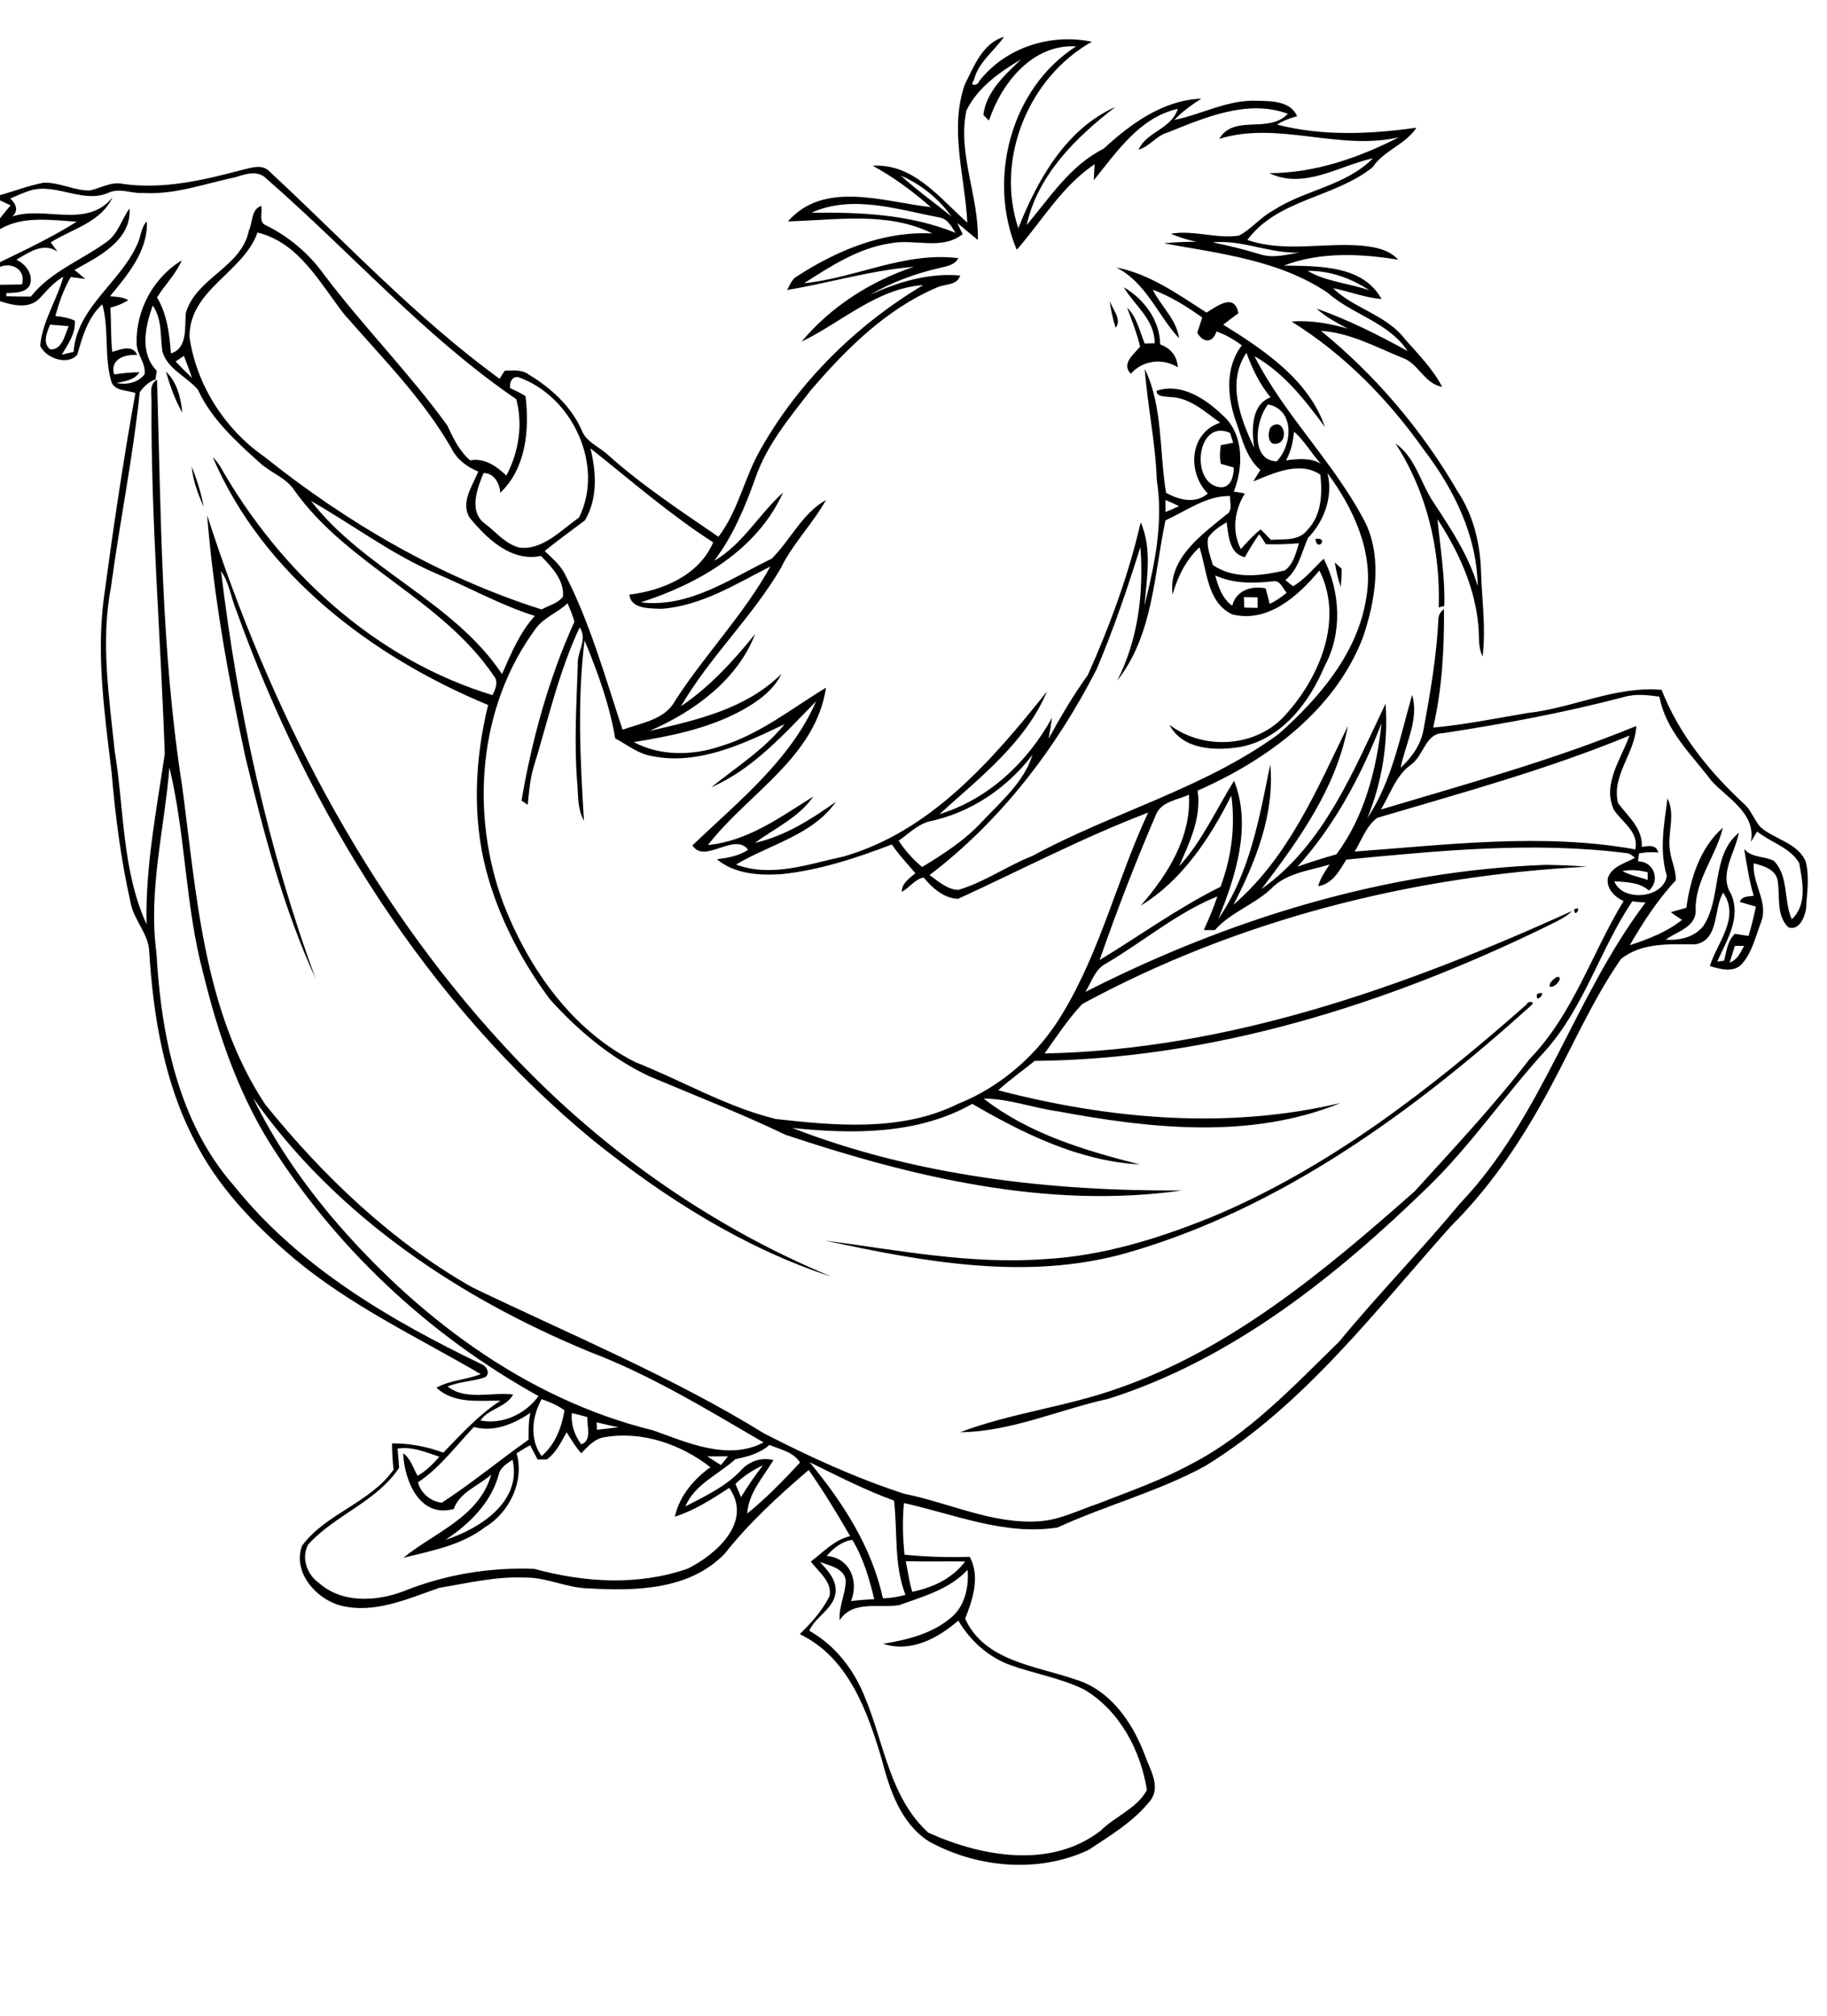 <?xml version="1.0" encoding="utf-8"?>
<!-- Generator: Adobe Illustrator 21.0.2, SVG Export Plug-In . SVG Version: 6.00 Build 0)  -->
<svg version="1.2" baseProfile="tiny" id="Layer_1" xmlns="http://www.w3.org/2000/svg" xmlns:xlink="http://www.w3.org/1999/xlink"
	 x="0px" y="0px" viewBox="0 0 591 652" overflow="scroll" xml:space="preserve">
<path d="M493.9,324.8c0.1-1,2.6-1.1,1.7,0.1c-38.2,34.5-81.3,66.1-131.4,80.4c-32.1,9-65.5,2.8-97.3-4.1c23.5,3.1,47.2,7.8,71.1,6
	c18.6-1,36.6-6.6,53.7-13.5C430,377.8,463,352,493.9,324.8 M497.2,321.5C501.3,319.7,496.4,325.4,497.2,321.5 M503.5,316
	c2.8-0.6-0.6,4-2.2,3C501.1,317.7,502.6,316.7,503.5,316 M509.2,294.1C512.1,292.5,509.3,297.4,509.2,294.1 M431.8,181.9
	c0.7,0.7,1.5,1.4,2.2,2c0,2-0.1,3.9-0.3,5.9C432.8,187.3,432.2,184.6,431.8,181.9 M425.5,174.3C430.1,173.6,426.1,178.8,425.5,174.3
	 M67,166.6c20.2,62.7,51,122.8,95.9,171.5c29.5,32.1,65.8,58.1,106.1,74.8c-28.3-9.2-53.9-25.5-77-44c-54-44.5-92-105.9-115.5-171.3
	c-1.8-4.3-2.3-9.1-5-12.9c5.4,44.9,15,89.4,30.6,131.8c-10.5-22.9-16.9-47.5-22.8-72C73.8,218.8,69.1,192.7,67,166.6 M62,150.9
	c1.7,4.2,3.1,8.6,3.9,13.1C64.1,159.8,62.4,155.5,62,150.9 M411.1,138.1c4.1-3.5,6.1,4.6,1.9,5.4
	C410.1,144.2,409.9,139.9,411.1,138.1 M53.7,120.2c3.6,3.4,4.8,8.5,5.3,13.3C56.6,129.3,55,124.8,53.7,120.2 M359,97.4
	c0.9,2.6,4,6,1.9,8.6C360,103.2,359.3,100.3,359,97.4 M363.5,92.9c6.6,3.8,11.7,10.7,11.8,18.5c3.4,1.2,5.5,3.8,5.7,7.4
	c-4.9-3.1-11.4-2.3-15.2,2.1c-3.2-3.3,1-6.3,3-8.8c-1-4.3-2.7-8.5-4.2-12.6c3.2,3.1,4,7.6,5.7,11.6c1.1,0,2.2-0.1,3.2-0.1
	C373.6,103.4,367,98.8,363.5,92.9 M265.2,505.1c2.5,2.8,5.5,5.8,5.1,9.9c-0.6,5.4-6.5,7.7-8.5,12.4c8.5,4.8,14.6,12.8,18.1,21.8
	c6.1,14.7,8,32.3,20.4,43.5c17.2,7.8,39.6,11.8,55.7-0.6c4.7-4.7,11.8-7.2,15-13.2c-2-12.8-8.9-25.8-20.3-32.5
	c-7.6-3.7-16-5.1-23.9-7.9c-7.1-2.6-13-7.9-16.8-14.4c-6.5,5.7-15.5,10.5-24.3,7.5c8.1-1.3,16.5-3.4,22.7-9.1
	c3.9-3.8,5-9.5,4.6-14.8c-5.9,6.3-14.3,8.6-22.1,11.4c-6.5,1.1-15-1.7-19.3,4.9c-0.3-4.4,1.9-8.5,2-12.8
	C273.1,507.1,268.3,506.4,265.2,505.1 M293,504.9c0.7,3.3,1.1,6.7,2.1,9.9c6.5-1.3,13-4.3,17.1-9.8
	C305.8,504.9,299.4,505.1,293,504.9 M267.4,503.2c7.5,0.6,10.5,8.1,7.9,14.6c2.5-0.3,5-0.5,7.5-0.6c-1.6-6.6-3.5-13.3-7.1-19.2
	C272.3,498.5,269.6,500.7,267.4,503.2 M237.9,479.9c0.6,1.4,1.2,2.8,1.8,4.3c2.2-3.6,4.5-7,7.1-10.3
	C243.5,475.4,240.5,477.4,237.9,479.9 M261.9,472.9c10.7,12.9,20.1,27.4,23.7,44c2.5,0,4.9-0.5,7.3-1.1c-3.8-9.8-2.5-20.3-3.7-30.5
	C279.8,481.9,270.9,477.3,261.9,472.9 M161.3,477c-2.5,9.1-9.6,16-17.2,21c11.1-3.6,24.8-12.3,21.7-25.9
	C164,473.3,161.8,474.6,161.3,477 M228.8,471c1.5,1,2.9,1.9,4.4,2.8c0.8-0.9,1.5-1.9,2.3-2.8C233.3,471,231,471,228.8,471
	 M237.9,471.9c-5.5,5-13.2,8.1-16.2,15.3c6.3-3.3,12.9-6.3,17.9-11.6c2.7-3,6.6-4.4,10.6-3.4c-3.3,5.5-8,10.5-8.5,17.3
	c6.2-5,11.7-10.7,17.1-16.5c-2.2-3.5-6.4-4.2-9.9-5.7C245.9,470,241.9,471.1,237.9,471.9 M176.9,472c-0.8,0-2.3,0-3,0
	c-0.8-1.5-1.6-3-2.4-4.6c-1.5,0.8-2.9,1.7-4.4,2.6c2.6,9-2.3,19.2-10.2,23.9c-7.7,5.9-17.2,7.6-26.4,9.9c10-8.2,24.5-13.1,28.4-26.9
	c-4,3.6-10.3,5.7-12.1,11.1c-11.1,3.1-16-9.2-16.4-18c2.5,1.7,3.2,4.8,4.7,7.3c2.7-1.6,5-3.8,7-6.2c-4.3-1.4-8.8-3.4-13.5-2.6
	c0.2,2.1,0.4,4.1,0.5,6.2c-7.3,11-20.7,15.2-29.4,24.8c-2.3,4.1-0.5,9.6,3.3,12.3c7.5,6.8,18.7,6.2,27.6,2.8
	c13.4-5.4,28-7.8,42.3-7.2c16.1,4.4,33.6,5.5,49.6-0.1c9.2-4.6,21.1-15.1,13.4-26.1c-5.6,3.6-11.2,7.3-17.6,9.3
	c1.5-6.7,6.1-12.1,11.5-16c-9.5-7.4-22.1-11.8-34.2-9.7c-3.2,0.4-5.4,3-7.6,5.2c-1.8-2.1-3.3-4.5-4.7-6.8
	C181.5,466.4,179.9,469.8,176.9,472 M193,460c0,0.6,0.1,1.8,0.1,2.4c2.3-0.3,4.7-0.5,7-0.8C197.8,461.1,195.4,460.6,193,460
	 M185,457c-0.4,3.7,0.9,7.2,3,10.1c3.6-1.1,1.8-6,2-8.8C188.3,457.8,186.6,457.4,185,457 M153.3,461.5c-5.9,6.2-11,13.2-18.1,17.9
	c1,3.6,4,6.1,7.7,6.6c9.7-6.3,18.6-13.7,28.1-20.4c0-2.9-0.1-5.9,0.6-8.7C166.3,460.5,159.7,463.3,153.3,461.5 M175.2,452.5
	c-3.1,5.6-4,12.9,0,18.4c4.4-3.7,6.5-9.3,7.4-14.8C180.4,454.5,177.8,453.4,175.2,452.5 M81.9,355.1c6.6,13.7,15.3,26.3,25,38
	c27.3,32.2,62.8,59.3,104.4,69.5c11.2,4,24.2,9.9,35.7,3.9c-18.2-10.6-36.3-21.7-56-29.2C148.4,419.8,108.6,393.1,81.9,355.1
	 M561.2,305.9c-0.6,1.8-1.1,3.6-1.7,5.4c2.5-0.8,3.5-3.3,4.7-5.4C563.2,305.9,562.2,305.9,561.2,305.9 M524.8,281.7
	c2.5,1.4,5.5,1.9,8.2,2.9c0-0.6,0-1.8,0-2.5C530.3,281.4,527.5,281.2,524.8,281.7 M373.8,263.8c-6.6,15.3-12.6,30.9-18.1,46.7
	c13-7.9,25.4-16.9,39.1-23.7c3.5-9.3,4.9-19.6,3.5-29.5c-6.9,13.8-16,27.5-29.3,35.6c8.7-10,16.4-22.1,15.6-35.9
	C380.8,258.8,375.4,259.2,373.8,263.8 M54.8,248.2c-1.6,19.9-6.9,39.8-4.2,59.9c1.5,26.6,7,54.8,25.1,75.4
	c20.9,26.1,50.4,43.4,80.1,57.7c1.7,0.6,3,3.3,0.9,4.3c-3.9,1.3-8.1,1.3-11.9,2.9c5.9,4.7,14.3,1.7,21.2,2.6
	c-2.3,4.2-7.9,4.5-10.6,8.4c7.2,1.4,14.6-2.1,18.8-7.9c-35.4-19.6-65.9-48.1-87.3-82.4c-10.2-16.6-16.5-35.3-21.1-54.1
	C59.9,293.1,60.1,270.2,54.8,248.2 M300.4,265.7c-3.7,1.1-6.6,4-9.7,6.2c2.1,3.2,4.7,6.1,7.6,8.5c6.9-4.2,13.9-8.7,19.4-14.7
	c6.2-6.6,13.5-12.7,16.3-21.6C325.8,254.9,313.8,263,300.4,265.7 M445.5,264.5c-3.6,2.7-5,7.2-7.3,10.9c30.2-2.2,60.8-6.1,90.8-0.7
	c1.2-5.8-4.4-8.8-7-12.9c-3.7-8.3,2.4-16.3,5.1-23.9C500.7,248.8,472.9,256.4,445.5,264.5 M419.7,280.3c4.1-1.5,8.4-2.8,12.6-4
	c9.1-12.2,13-27.5,14.6-42.4C440.4,250.7,431.8,266.9,419.7,280.3 M466.9,237.1c-5.9,0-6.3,7.4-10.6,10.3c-4.9,3.6-6.6,9.5-9.6,14.4
	c27.8-8.3,55.8-16,82.6-27c-0.3,8.7-8.1,16-5.9,24.9c3.2,4.4,8,8.1,7.7,14.2c2-0.3,4.7-0.9,5.3,1.8c-2.1-0.2-4.1-0.1-6.2,0.3
	c-0.1,0.6-0.3,1.9-0.3,2.6c5.1-0.1,7.3,6.2,3.5,9.4c-3.1-2.7-7.3-2.7-11.2-3c2.5,6.7,15.8,5.7,17-1.7c-2.5-8.2-0.9-16.8,0.2-25.1
	c2.7,5.4-0.1,11.3,0.8,16.9c0.4,3.3,2,6.3,1.9,9.6c-5.9,6.3-10.6,13.6-14.9,21c6-2,11.9-4.2,16.9-8.2c-1.2-0.8-2.5-1.6-3.6-2.5
	c1.6-0.5,3.3-0.9,5-1.4c1.3-9.4,4.4-19.4,11.8-25.9c-2.1,9-8.8,16.6-8.8,26.2c0.5,5.9-6,7.3-9.7,10c4.3,0.3,9.2-0.7,12.1-4.3
	c6.2-9.1,2.5-22.9,11.6-30.3c-1.2,6.5-6.6,13.5-2.5,19.9c3.3,7.8-1.5,14.9-4.5,21.8c0.5-0.1,1.6-0.2,2.2-0.3c0.8-3,1.1-6.4,3.5-8.7
	c1.5,0.2,2.9,0.5,4.4,0.7c1-3.1,1.7-6.3,2.4-9.5c-1.7-0.5-3.5-1-5.2-1.5c0.7-2,2.8-1.7,4.5-2c-1.5-4.9-2.2-10-3.1-15.1
	c2.5,2.9,6.5,2.2,9.6,3.8c4.9,5,3.1,12.8,5.8,18.9c5.1-4.7,3.5-12.1,2.4-18.2c-3-5.1-9.2-6.6-13.6-10.2c-0.7,1.1-1.3,2.2-2,3.4
	c1.7-9.3-7.5-14-12.8-19.8c-6.4-8.5-14.8-16.2-16.8-27.2c-3.8-0.5-7.7-1-11.4,0.1C506,230.5,486.5,234.1,466.9,237.1 M173.3,203.3
	c-18.7,25.3-21.3,60-10.4,89.1c8.2,20.9,22.1,40.8,42.6,51.1c15.2,6,29.5,14.5,45.5,18.4c19.6,2.2,40.7,4.1,58.9-4.9
	c14.3-5.7,26.4-16.5,34.1-29.7c12.1-20.2,17.5-43.3,27.4-64.5c-21,8-41,18.5-61.5,27.9c-4.6-0.2-8.3-3.5-11.1-6.9
	c-2.9,0.5-4.5,3.3-7.1,4.6c0-2.8,2.5-4.3,4.4-6c-2.6-3.1-5.4-6-7.6-9.3c-11.5,4.4-23.3,8.3-35.6,9.6c-7.2,0.5-15.2,0-21-4.8
	c3.5-0.5,7.1-1,10.1-3.1c-4.4-5.8-14.2,4.8-18-1.4c14.7-14.1,31.6-27.4,40-46.6c-10.2,10.4-20.3,21.9-33.9,27.8
	c8.1-6.5,17.1-12.2,23.7-20.4c-13.4,6.4-27.9,13.4-43.1,10.3c-4.4-0.8-7.9-3.7-11.7-5.7c-1.8-10.9-5.7-21.5-9.9-31.7
	c-2.4,19.3-1.4,38.9-0.2,58.3c-2.2-3.8-1.8-8.3-2.2-12.5c-1-12.6-0.2-25.3,0.2-37.9c-0.3-4.2,3.3-8.2,0.6-12.1
	c-6.8,14.5-10.3,30.3-15,45.6c-1.1,3.9-1.4,7.9-1.8,11.8c-0.5-0.4-1.5-1.1-2-1.4c3.4-19.8,8.8-39.5,17.1-57.8c-0.5-2.1-1.4-4-2.2-6
	C180.5,198.1,176,199.6,173.3,203.3 M402.4,193.1c0,1.1,0.1,2.2,0.1,3.4c1.5,0,2.9,0.1,4.3,0.1c0-1.1,0-2.3,0-3.4
	C405.3,193.2,403.8,193.1,402.4,193.1 M393.1,186.1c1,3.7,2.3,7.5,5.5,9.8c1.2-4.9,6.2-6.6,10.8-5.6c0.5,1.7,0.9,3.3,1.3,5
	c2-0.9,3.8-2.2,5.5-3.6c-1.3-1.4-2.1-4.2-4.4-3.7C405.5,188.7,399,188.8,393.1,186.1 M390.8,173.9c-0.6,3,0.8,6,1.5,8.8
	c6.9,4.8,15.7,3.5,23.3,1.8c2.8-2,3.6-5.7,4.6-8.8c-3.6,0.3-7.2,0.4-10.7,0.3c-0.7-1.1-1.4-2.2-2.2-3.2c-1.7,2.4-3.2,4.9-4.6,7.4
	c-5.1-1.1-5.3-7.1-5.9-11.3C394.6,170.2,392.3,171.7,390.8,173.9 M377,161.7c0,1.3,0,2.6,0,3.9c1.5-0.6,2.9-1.2,4.4-1.9
	C380,163,378.5,162.3,377,161.7 M100.6,162c17.3,22.3,46,32.4,61.8,56c2.9-6.6,5.7-13.4,10.6-18.8c-11.1-3.5-21.4-9.3-32.1-13.8
	C126.6,179.2,114.1,169.7,100.6,162 M429.4,153c1.9,7.5-1,15.5-6.3,21c-2.1,4.7-3,10.1-7.3,13.6c0.8,0.7,1.6,1.3,2.5,2
	c3.9-2.3,6.7-5.9,9.9-8.9c5.4,10.6,6.1,24.1,0.3,34.7c-4.9,11.7-13.7,23.4-26.9,26.1c-8,1.4-19,1.2-23.3-7.1
	c11.2,8.5,28.4,7.3,37.7-3.4c11-12.2,18.7-30.8,10.8-46.5c-6.8,8.2-16.7,17.1-28.2,14.2c-8.2-3.9-8.1-14.2-10.6-21.7
	c-4.4,4.1-7.1,9.6-8.7,15.3c-1.5-11.7,9.4-19.3,17.3-25.8c2.3-1.2,1.2-4,1.3-6.1c-7.7-0.1-14.1,4.8-20.9,7.9
	c-3.7,17.5-4,37.2-15.6,51.8c6.8-13.3,8.6-28.4,7.5-43.2c-4.2,13.4-8.7,26.7-14.2,39.6c-13.1,25.6-31,49-54,66.5
	c2.8,2,5.7,4.7,9.3,4.8c8.5-2.5,15.8-7.8,24-11c26-14.1,55.5-21.8,79.6-39.4c13.2-11.7,25.7-26.3,28.4-44.3
	C444.5,178.6,437.8,164.4,429.4,153 M191,145c1.9,7.6,2.4,16.3-1.8,23.3c-4.4,3.3-8.8,6.5-13,9.9c2.3,2.2,4.8,4.3,6.4,7.2
	c8.3,16,13.1,33.5,18.8,50.6c6-2.2,13.7-3.2,17-9.4c9.6-14.9,22.2-27.8,30.8-43.4c-11.2,5.7-22.4,12.8-35.3,13.7
	c-3.6-0.2-9.8,0.2-10.3-4.6c10.8-1.3,22.6-6.3,27.1-16.9C216.7,166.4,204.1,155.4,191,145 M418.6,139.6c-0.3,3.2-1,6.5-2.6,9.3
	c3.8-0.5,7.8-0.9,11.2,1C424.2,146.6,422,142.6,418.6,139.6 M395,157.6c3.3,0,4.1-3.8,4.1-6.4c-1.4-0.4-2.8-0.8-4.2-1.2
	c-0.4-2-0.3-4,0-6c1.3-0.3,2.6-0.5,4-0.8c-0.3-1.1-0.7-2.1-1-3.2C386.9,135.1,384.8,157,395,157.6 M410.2,130.8
	c-4.1,4.9-5.8,18.2,2.8,18.4C418.1,143.9,418.9,132.5,410.2,130.8 M165,125.5c1.7,0.8,3.4,1.6,5,2.6c1.3,10.9,0.2,23.3-8.2,31.3
	c-0.1-3-2-6.5-5.4-6.4c-2,5-4.9,12.3,0.4,16.3c3.6,2.7,6.6,6.6,11.2,7.8c7.6,0.9,13.5-5.7,19.3-9.7c8.3-16.7-2-39-19.3-45.3
	C165.8,121.3,164.7,123.7,165,125.5 M56.8,116.9c1.7,1.8,3.5,3.6,5.3,5.3c-0.8-2.4-1.7-4.7-2.6-7.1
	C58.6,115.7,57.7,116.3,56.8,116.9 M405.7,144.8c-0.8-5.6-1.1-13.9,5.3-16.3c-3.5-4.2-5.9-9.2-7.8-14.4
	C396.7,123.6,401.3,135.5,405.7,144.8 M16.2,105c-1,2.4-2.6,6.1,0.1,8c3.8,0.2,4.7-4.7,5.9-7.5C20.1,105.3,18.1,105.1,16.2,105
	 M49.4,98.8c-2.4,6.8-4.3,15.4,1.3,21.1c-0.1,0.7-0.3,2.1-0.4,2.8c-2.1,0.7-3.9,2.4-5.1,4.2c-2.2,21.1-6.5,42-9.3,63
	c-3.4,17.6-0.6,35.4,1.2,53c3.1,18.7,2.3,38.5,10.3,56c-0.4-18.5,3.2-36.8,5.9-55.1C52,206,48.8,168,49,130c0.1-2.5-0.9-5.7,1.8-7.2
	c1.3,43.8,1.3,87.9,8.1,131.3c4.7,35.1,6.8,72.7,26.9,103.1c18.8,23.2,40.8,44.3,66.9,59.1c31.7,15.3,64.5,28.8,94.5,47.3
	c14.6,7.5,29.6,14.4,45.3,19.5C307,486,321,493,336.1,492c6.7-0.4,12.8-3.6,19.1-5.7c10.2-4,20.6-7.6,30.3-12.9
	c18.5-9.6,32.8-25,47.6-39.4c12.6-15.3,26.5-29.5,39.2-44.8c26.7-28,36.9-66.8,60-97.3c-1.4-0.1-2.9-0.2-4.3-0.4
	c-10.4,15.5-15.5,34.2-28.1,48.3c-13.1,14.3-24,30.5-37.9,44c-29.8,29-63.4,55.9-103.5,68.6c-16,3.5-31.3,10.6-47.9,10.8
	c16.3-6.2,34.2-8.2,50.8-14.1c36.9-12.7,67.3-38.3,96.2-63.8c12.7-14,25.7-27.8,37.2-42.8c14.1-14.5,20.1-34.2,30.4-51.1
	c-2.9-1.3-5.6-4-5.1-7.4c1.3-3.9,5.7-4.8,8.8-6.6c-0.9-0.6-1.7-1.5-2.8-1.5c-30.1-3.8-60.5-0.8-90.6,2.1c-2.2,3.6-4.5,7.9-9.1,8.6
	c0.7-2.6,2.2-4.8,3.7-7c-6.6,2-14.1,2.7-19.1,8c-5.5,5.1-13,7.5-18,13.2c-0.9,0-2.7,0-3.6,0c1.6-3.6,3.2-7.2,4.4-10.9
	c-13.1,5.3-23.9,14.6-36,21.7c-3.6,1.8-4.7,6-6.7,9.2c46.2-23.5,97-39.2,149-41.1c4.4,0.1,8.8,0.2,13.2,0.6
	c-56.7,2.9-113.2,17.3-163.2,44.4c-4.6,4.8-8.3,10.6-12.2,16c59.7-1.2,116.9-21.7,170.7-46.1c-2.6,2.5-6,3.8-9.1,5.4
	c-51.3,24.9-107.4,42.6-164.8,43.1c-3.9,3.2-8.1,6.1-11.8,9.5c36,9.4,74.3,12.8,110.8,4.1c-29.1,11.9-61.6,8.3-91.6,2.7
	c-8-1.1-15.8-4.1-23.9-4.1c14.6,11.4,32.8,16.8,50.5,21.3c-19.6-1.1-37.5-9.9-54.2-19.6c-17.6,10-38.7,9.8-58.2,7.8
	c40,15.5,83.5,20.5,126.1,20.2c-43.4,6.2-87.3-4.3-128.3-18c-14.4-6.9-29.3-12.7-44-18.9c-12.4-5.8-23.1-14.8-32.2-24.9
	c-9.3-12.5-16.6-26.6-20.6-41.6c-4.6-17.5-3.7-36.1,0.6-53.6c-37.4-15.5-72.8-42.1-89.1-80.2c0.9,0.9,1.7,1.9,2.4,3
	c19.3,34,50.2,62.5,88.1,74c1-2,2.1-4.4,0.3-6.4c-16.8-24.7-47-35.5-64.3-59.7c-2.6-4.1-7.5-5.7-11-8.8c-7.8-7-15.9-14.3-20.3-23.9
	c-3.7-4.3-10-6.7-11.5-12.5C51.8,108.7,52.5,103.2,49.4,98.8 M423,87.6c5.9,3.5,13.4,4,20,6.3C437.1,90,430.2,87.5,423,87.6
	 M392.3,78.4c5.1,1,10.2,2.3,15.2,3.8c5.4,1.8,10.9-0.7,16.3-0.9C412.9,83.3,403,77.3,392.3,78.4 M83.3,75.2
	c-4.6,13-22.1,18.4-22,33.8c2.2,15.4,11.4,29.8,24.2,38.7c26.8,21.4,56.9,39,89.7,49.4c2.3-1.3,5.2-1.9,6.9-4.1
	c0.5-5.4-3.7-9.7-7.1-13.2c-9.6,2-17.5-5.6-23.1-12.4c-3-5,1-10.3,2.8-14.9c-3.6-1.5-6.8-3.8-8.6-7.4c-9.3-16.2-22.5-29.4-34.7-43.4
	C103.4,91.5,96.8,78.5,83.3,75.2 M262.5,68.8c15.8-0.2,31.8,0.5,46.6,6.5c-1.3-2-2.6-4.6-5.3-5C290.4,67.8,275.8,62.8,262.5,68.8
	 M291.4,56.8c5.2,4.7,10.9,8.8,16.4,13.2C303.6,64.2,297.9,59.6,291.4,56.8 M76.2,57.3c-10,2.1-19.8,5.8-30.2,5.1
	c-3.6,0.2-7.3-1.7-10.8-0.1c-8.3,3.7-16.9-3.2-25.4-0.7c-2.2,0.7-4.4,1.7-6.5,2.6c1.9,1.7,2.8,3.9,0.7,5.8
	c10.5-3.5,24.2,4.1,32.4-6.2C32.6,72,23.3,74,16.4,78.4c0.7,1,1.5,2,2.2,3c-4.6-3.2-9.3,0.3-13.3,2.6c3.1,1.4,5.8,5.1,4.2,8.5
	c-1.7,2.4-4.8,2.1-7.4,2.3l-0.1,1c2.7,0.1,5.3,0.1,8,0.1c6.4-8.1,16.3-11.7,24.4-17.6c3.8-2.6,4.9-7.3,7.5-10.9
	c0.7,10.4-10.1,15.6-17.8,19.9c1.2,1,2.3,1.9,3.5,2.9c-1.6-0.2-3.2-0.4-4.7-0.6c-2.3,3.9-3.8,8.3-5,12.6c2.2,0.2,4.3,0.6,6.3,1.5
	c0.3,4.2-2.2,7.6-4.2,11c1.3-0.3,2.5-0.6,3.8-0.9C24.9,99.3,39,91.4,44.5,78.8c1.1-2.3,1.1-5.3,3-7.2c0.4,9.6-6.2,17.2-11.9,24.2
	c2,0.2,4.1,0.2,5.9,1.3c-1.8,1.1-3.8,1.9-5.8,2.4c0.3,4.8,0.1,9.5,0.6,14.3c2.8-0.8,6.5-2.5,8.1,1c-3.9-0.3-8.9,1.3-7.5,6.3
	c2.7-0.4,5.5-0.7,8.2-0.7c-1.6,2.6-4.7,2.8-7.4,3.5c3.3,0.6,7-0.1,9.1-2.9c0.4-3.6-2.6-6.4-2.6-10c-0.3-10.7,5.5-21.3,14.6-26.8
	c-1.9,4.5-5.5,7.9-8,12c3.3,5.5,4,11.9,4.5,18.1c5.5-1.7,4.4-8.6,4.8-13c3.2-11.4,18-14.8,20.4-26.7c1.3-2.7,0.7-6.9,4-8
	c0.5,2-1,5.4,1.6,6.3c7.3,3.6,13.7,9,18.5,15.6c12.7,16.9,27.7,32,40.1,49.1c1.9,4.1,3.9,8.3,7.4,11.3c4.7-0.9,8.5,1.9,11.7,4.9
	c4-7.6,5.4-16.4,3.2-24.7c-29.8-20.4-53.7-47.7-80.8-71.3C83.4,54.9,79.4,56.3,76.2,57.3 M312.1,27.3c3-5.9,5.7-13.3,12.7-15.4
	c-3.3,4.7-8.4,8.3-9.8,14.1c-1.6,2.2,1.5,1.6,1.7,0.3c8.5-10.9,23-15.6,36.5-12.8c-20.5,11.5-31.3,37.9-23.8,60.3
	c6.2-15.6,15.4-32.1,31.4-39.2c-12.7,9.8-25.1,21.9-28.7,38.2c7.5-8.9,14.1-19.3,24.9-24.7c8.8-8.1,19.2-15.7,31.6-16.2
	c-3.1,2-6.2,4.2-8.7,6.9c9.1-1.9,17.5-6.7,27-6.2c4.5,0.1,10.6,0.1,12.7,5c-2.3,0.6-4.5,1.4-6.5,2.7c14.8,3.8,30.1,3.1,45.1,1
	c-3.6,5.5-10.5,7.3-14.2,12.8c-12.3,9.9-30.6,10.2-40.5,23.5c12.1,4.2,25,0.7,37.4,1.9c4.1,0.4,8.5,1.3,11.4,4.5
	c-12.1-2-25.4-2.6-37,1.9c11,0.2,25.5-0.3,31.6,10.8c-5.4-0.4-10.5-2.5-15.7-3.5c6.9,6.7,17.3,8.6,23.3,16.5c4.3,4.9,9,9.6,12,15.4
	c-5.8-1-7.6-7.6-12.9-9.4c-8.6-3.5-16.9-8.1-26.3-8.7c17.7,14.4,32.7,32.1,44.2,51.9c5.2,7.8,7.4,17.2,7.6,26.4c0.3,9,1.6,18,0.5,27
	c-1.6-3.1-1-6.7-1.4-10.1c-1.1-12.4-6.5-24-13.2-34.3c0.9,9.4,2.5,18.7,2.2,28.1c-0.5,0.1-1.4,0.3-1.8,0.5
	c0.6-18.6-3.8-37.4-14-53.1c6.6,4.6,8.1,12.9,12.4,19.2c5.6,8.5,11.3,17.1,14.2,26.9c-0.2-16.2-7.7-31.3-17.3-43.9
	c-11.6-16.4-25.8-31-42.9-41.6c6.2-0.5,12.3,0.6,18.2,2.3c-3.5-1.9-7.1-3.7-10.1-6.5c10.2,3.6,19.9,8.5,29.4,13.7
	c-6.1-9.3-17.8-11.7-25.8-18.8c-15.7-10.6-34.9-12.7-53-16c3.5-0.4,7-0.5,10.5-0.5c-2.8-0.6-5.6-1.5-8.3-2.6
	c7.4-1.3,14.7,1.7,22.1,0.6c4-2.1,6.9-5.9,11-8.1c10.2-6.7,23.6-8,32.3-16.9c-11,2.4-22.2,10.2-33.5,4.8c14.7,0,29-5,41.9-11.6
	c-19.4,4.5-39-5.4-58.1,0.5c4.8-8.1,16-1.5,22.2-8.1c-13-4.8-26.8,1.2-39,6.1c-3.6,1-5.7,4.5-9.3,5.5c2.7-5.9,10.6-6.6,12.7-13.2
	c-12.4,2.8-19.7,13.9-27.2,23.1c0.1-1.7,0.2-3.5,0.3-5.2c-10.6,7.1-17,18.3-25.2,27.7c-9.6-22.8-2-52.2,19.2-65.8
	c-14.1-0.8-24.1,11.8-28.2,24c-0.4-0.4-1.4-1.4-1.8-1.8c0.9-7.6,7-13,12.2-18c-6.9,4.1-14.1,9.1-17.7,16.6
	c-2.9,14.1,4.1,27.7,3.7,41.8c-2.2-1.8-4.4-3.6-6.6-5.5c0.5,1.2,1.1,2.4,1.7,3.6c-6.6,5.4-15.7,1.4-23.4,3
	c-10.3,1.5-19.3,7.4-27.9,12.9c16.8-1.7,32.6-10.3,49.9-8.1c-1.2,2.2-3.6,2.6-5.8,3.1c-8,1.8-15.8,4.7-22.9,8.8
	c9.1-4.2,19.1-7.2,29.3-6.3c-1,3.4-5.2,2.6-7.8,4c-16.3,7-29.2,19.9-40.6,33.2c-6.8,8.8-14.1,17.5-17.8,28.2
	c-3.4,9.5-7.3,18.9-13.4,26.9c9.3-5.4,14.5-15.1,22.3-22.1c-8.4,18.6-27.3,29.5-46,35.5c15.6,1.9,29-7.7,42.3-14.1
	c6.1-6,9.8-14.6,17.6-19c-4.3,7.7-10.7,14-14.6,22c-9.3,15.9-23,28.7-32.3,44.7c9.3-6.3,17-14.7,24-23.4
	c-5.8,15-19.9,25.2-34.2,31.4c15.2-3.5,31.3-7.1,42.7-18.5c-2.7,5.6-8,9.2-13.3,12.1c-10.7,5.7-22.7,8.1-34.5,10
	c8.6,4.6,19.1,4.4,28.2,1.3c12.6-3.8,22.9-12.2,34-18.9c-3.4,22.6-25.3,34.2-38.2,50.9c13-1.3,23.5-9.1,34.1-15.7
	c-4.7,6.8-12.4,10.2-18.9,15c9.7-2.2,18.2-7.6,26.2-13.3c-7.5,10.8-21.5,13.8-32.3,20.3c11.5,4.3,23.5-0.2,34.8-2.6
	c28.2-8.1,48.2-31.3,65.8-53.4c-7,16.6-21.8,27.9-34.8,39.7c15.8-4.8,28.6-16.9,36.4-31.2c-0.3,2.3-0.7,4.5-1.1,6.8
	c3.9-7.1,8-14.1,12.7-20.6c7.1-15.9,13.2-32.4,17.1-49.4c3.7,8.5,2,18,1.2,27c3.3-13.2,6.2-27,4-40.6c-0.4-12.1-3-24-3.9-36
	c5.9,12,4.7,26.9,6.9,40.1c4.3,2.3,9.4,3.7,13.5,0.2c-6.7-6.8-6-19.6,4-22.9c-5-3.6-10-8.3-16.5-8.3c-1.5-0.3-4,0-4.1-2
	c7.9-2.7,15.8,2.5,21.3,7.8c7,6,6.9,16.8,3.7,24.8c0.9,0.1,2.7,0.4,3.6,0.6c-3.4,5.4-4.3,12.2-1.3,18c2-2.3,4-4.5,6.4-6.4
	c1.1,1.1,2.2,2.2,3.3,3.4c4-0.3,9.1,0.5,11.9-3.3c4.5-4.7,4.8-11.6,4.1-17.8c-6.7-4.5-15-0.5-21.7,2.2c0.8-1.2,1.5-2.5,2.3-3.7
	c-4.4-3.8-5.8-9.6-7.6-14.9c-3.1-8.2-4-18.1,1.6-25.4c-2.5-1.9-5.3-3.5-8.2-4.5c-1.2,3.9-4.4,3.7-6.2,0.4c0.5-1.6,1.1-3.3,1.6-4.9
	c-5-3.6-10.3-6.9-16-9c2.6,5.3,7.7,9.6,8.5,15.7c-6.9-7.4-10.6-18-20.3-22.9c10.9,2.1,20.1,8.8,29.2,14.6c3.4-2.1,9-6.5,10.3,0.2
	c-1.7,1.2-3.3,2.5-4.9,3.7c13.2,8.2,27.6,17.8,32.9,33.1c-6.4-8.6-13.2-17.5-22.8-22.9c9.9,19.5,26.3,34.9,36.2,54.5
	c5.1,11.5,2.8,24.8-1.1,36.4c-9.1,23.7-31,39.7-53.5,49.6c1.3,8.8-2.6,16.7-6,24.5c7.5-8.2,12-18.4,17.8-27.7
	c5.8,14.6,0.5,30.9-5.1,44.7c10.2-14.8,13.3-32.7,16.8-50c1.5,15.9-4.7,31.5-11.9,45.4c17.8-15.3,27-37.3,37-57.8
	c-3.7,20-15.9,36.9-27.9,52.7c20.3-14.4,29.7-38.3,40.1-59.9c0.9,12.6-1.1,25.3-5.9,37c8-12,10.6-26.3,14.5-39.9
	c2.3,8.2-2.2,15.7-3.7,23.6c3.6-3.4,6.6-7.5,7.4-12.5c2.2-11.8,4.2-23.6,4.8-35.6c0-1.3,0.8-2.5,1.8-3.2c0.1,12.8-0.6,25.8-3.5,38.3
	c10.2-0.9,20.3-3,30.5-4.7c14.7-1.6,28.4-8.8,43.4-7.5c5.6,14.4,15.6,26.7,26.9,37.1c2.1,2,3,4.8,4.9,7.1
	c4.5,4.2,12.1,5.1,14.8,11.3c1.3,5,0.4,10.3,0.1,15.5c-0.5,2.7-2.3,7-5.7,5.8c-4.1-4-2.6-10.2-3.5-15.3c-0.8-3.6-4.7-4.6-7.7-5.4
	c-0.6,6.6,5,12.7,2.3,19.2c-1.7,4.5-2.8,9.5-6,13.2c-2.6,3.1-7.2,1.9-10.5,0.8c2.4-7.6,9.9-15.7,4.3-23.7
	c-3.2,5.4-1.2,15.2-8.9,16.7c-8.2,0-17.4-0.7-24.2,4.8c-10.2,14.8-17,31.5-25.9,47.1c-8,14.2-17.4,27.7-29,39.2
	c-24.7,27.6-47.5,57.9-79.5,77.6c-15.2,8.3-32.1,12.7-47.8,19.9c-17,2.7-33.4-4.3-49.7-7.9c-0.5,5.5-0.4,11.1,0.2,16.7
	c7,0.7,14,0.9,21.1,0.7c3.4,6.4,1,13.7-1.5,20c6.3,13.8,22.8,15.2,35.5,19.6c11.5,3.4,18.7,14,22.7,24.7c1.6,4.5,5.1,9.9,1.8,14.4
	c-5.3,6.8-13,11.4-20.1,16.1c-16.2,7.6-36,5.8-51.5-2.7c-9.2-5.8-12.8-16.7-15.4-26.7c-4.6-15.5-10.8-32.9-26.5-40.4
	c3.7-3.6,7.2-7.5,9.6-12.2c1.1-4.7-3.6-7.9-6-11.3c4-3,7.6-7,12.7-8.2c-4.2-7.3-8.6-14.5-13.4-21.4c-9.7,8.3-19.3,17.1-27.2,27.1
	c-11.3,11.7-28.7,12.1-43.9,11.2c-7.2-0.1-13.8-3.7-21-3.5c-9.2-0.4-18.2,1.8-27.3,3.3c-10.3,3.5-21.1,8.6-32.2,5.7
	c-7.9-2.2-15.4-10.8-12.3-19.3c7.8-10.5,22-13.8,29.6-24.6c-0.3-2.8-0.5-5.7-0.5-8.5c5.7,0,11.3,1,16.6,3c5.8-6,11.5-12.3,18.5-16.8
	c-7-0.1-15.1,1.1-20.7-4.2c4.4-2.5,9.6-2.5,14.3-4.4c-20.4-11.9-42.1-22.1-60.4-37.4C82,395.9,70.4,383.7,63,369
	c-9.8-18.7-13.4-40-14.7-60.9c-0.1-6.1-5.1-10.5-6.1-16.4c-3.1-13.8-4.9-27.8-6.1-41.9c-2.2-18.5-4.9-37.1-2.6-55.7
	c3-22.4,6.3-44.8,10.3-67c-2.7-1-7.1-0.5-7.9-4.1c-2.2-8-0.6-16.6-2.8-24.6c-4.7,4.3-6.4,10.4-8.1,16.3c-3.1,3.7-10.3,1.1-12-2.9
	c0.7-7.9,5.4-14.7,7.5-22.3c-3.2,1.8-5.4,4.6-7.9,7.2C9.2,100,4,98.7,0,97.4v-5.3c2.4,0,4.7-0.1,7.1-0.1c1.3-4.6-2.9-7.3-7.1-5.7
	v-1.5c8.4-4.1,16.9-8.1,24.8-13.1c-8.3-0.5-17.2-2-24.8,2.4v-3.5c1.1-1.4,2.3-2.8,3.4-4.2c-1.1-0.5-2.3-1.1-3.4-1.6v-1.7
	c4.7-1.3,9.3-3.1,14.1-4c5.1-0.2,9.9,2.6,15,2.5c3.6-0.8,7-3,10.8-2.1c12.9,1.8,25.8-1.2,38.2-4.5c2.8-0.6,6.2-2,8.7,0.1
	c24.6,22.8,47.6,47.6,74.8,67.4c0.6-0.9,1.1-1.8,1.7-2.6c2.6-0.1,5.5-0.4,7.7,1.2c7.1,4.3,13.7,10.2,17.1,17.9
	c1.4,3.8,5.3,5.3,8.1,7.7c11.2,10.1,23.8,18.4,36.2,26.9c6.5-8.5,8.4-19.3,13.7-28.4c12.4-21.9,31-40.1,52.5-53
	c-15,1.1-26.3,12-39.3,18.3c9.4-11.3,22.4-19.6,36.3-24.2c-13.8,1.1-27.3,5.2-41,7.5c0.9-1.5,1.4-3.3,3-4.3
	c13.1-8.5,28.1-14.8,44-14c-14.5-7.2-31.1-4.3-46.7-3.9c11.7-13.4,31.1-6.3,46.2-4.6c-5.8-5.1-12-9.7-18.8-13.4
	c13.2-0.8,21.7,10.5,30.6,18.4C312.2,57.2,307,41.9,312.1,27.3"/>
</svg>

